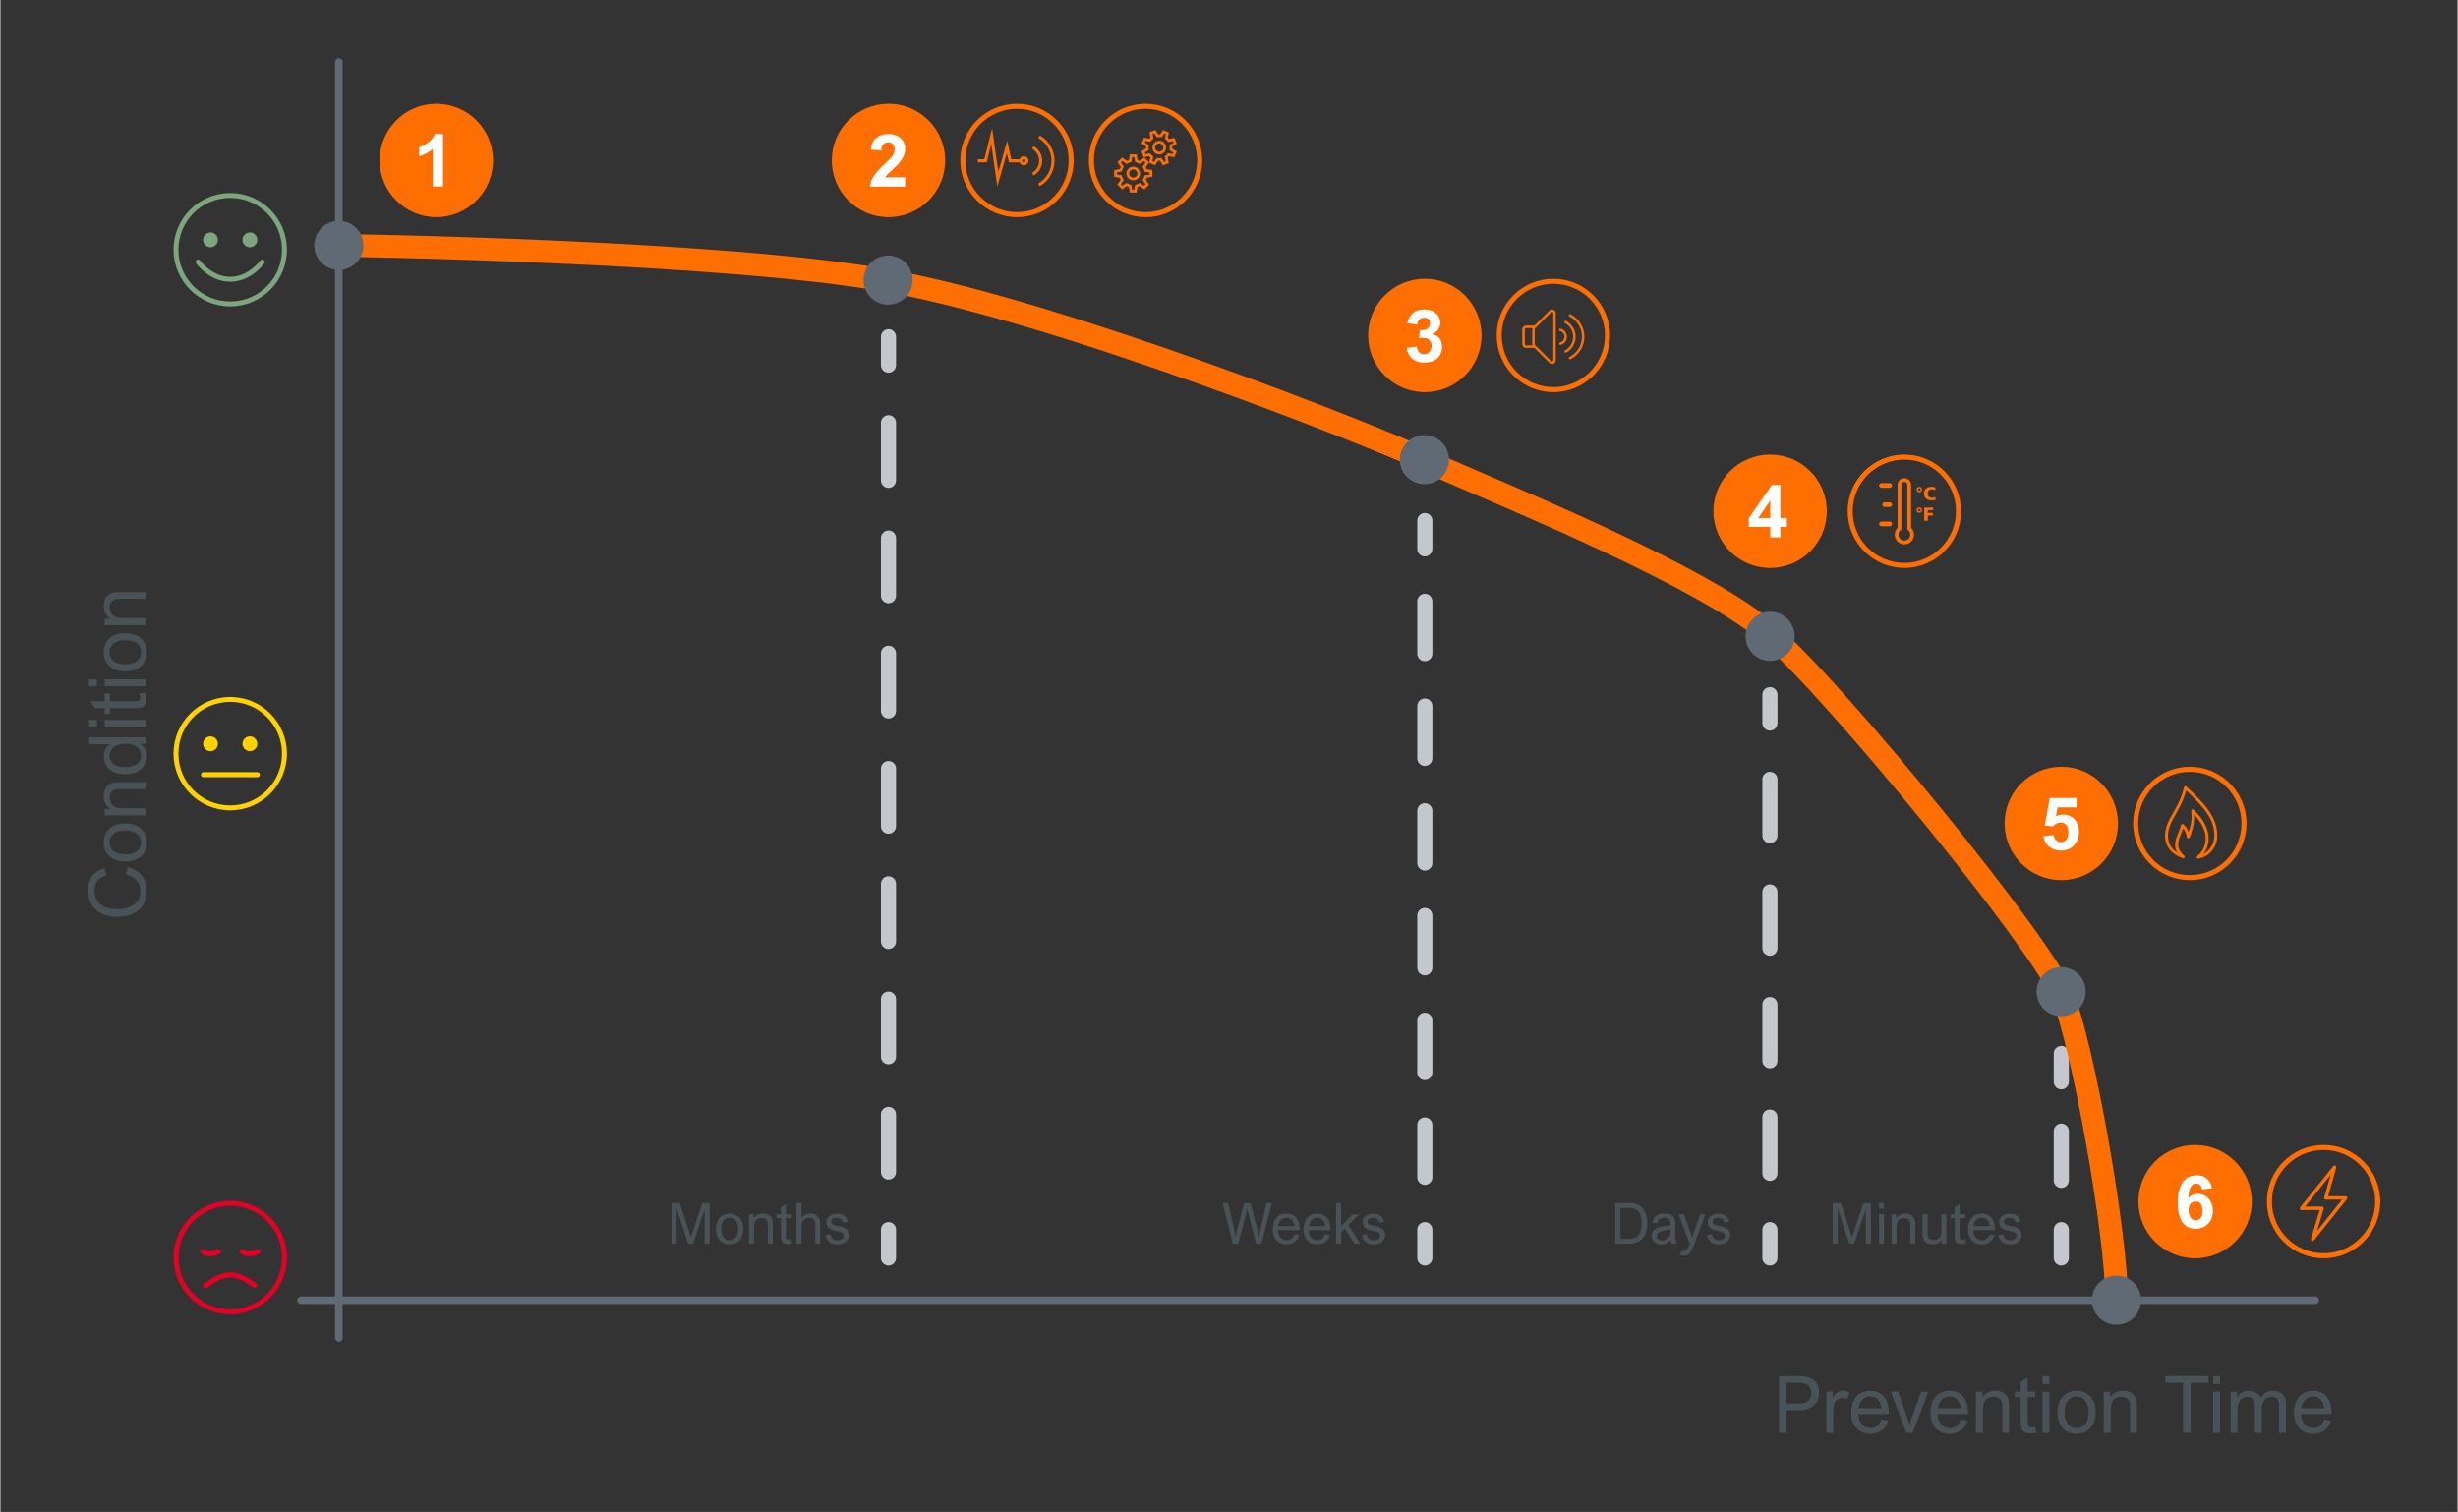<?xml version="1.0" encoding="UTF-8" standalone="no"?>
<svg xmlns="http://www.w3.org/2000/svg" data-name="Ebene 1" height="1378" id="a" viewBox="0 0 650 400" width="2240">
      
  
  <rect x="0" y="0" width="650" height="400" fill="#333333" stroke="none"/>
      
  
  <g>
            
    
    <path d="M612.37,344.98H79.52c-.55,0-1-.45-1-1s.45-1,1-1h532.85c.55,0,1,.45,1,1s-.45,1-1,1Z" style="fill: #606a74; stroke-width: 0px;"/>
            
    
    <path d="M89.52,354.98c-.55,0-1-.45-1-1V16.41c0-.55.45-1,1-1s1,.45,1,1v337.58c0,.55-.45,1-1,1Z" style="fill: #606a74; stroke-width: 0px;"/>
          
  
  </g>
      
  
  <g>
            
    
    <path d="M182.03,325.43c.22.67.37,1.13.44,1.38.07.23.12.41.14.53h.03c.03-.09.11-.34.25-.76l.32-.97,2.48-7.32h1.93v10.74h-1.33v-8.99h-.03l-3.06,8.99h-1.26l-3.04-9.13h-.04v9.13h-1.33v-10.74h2.15l2.36,7.14Z" style="fill: #495357; stroke-width: 0px;"/>
            
    
    <path d="M189.3,325.14c0-.84.15-1.57.45-2.18s.72-1.08,1.26-1.4c.54-.32,1.17-.48,1.89-.48s1.35.16,1.89.47c.54.31.96.77,1.26,1.38.3.61.45,1.34.45,2.2s-.15,1.59-.46,2.2c-.3.61-.73,1.08-1.27,1.4-.54.32-1.17.48-1.88.48s-1.33-.16-1.87-.47c-.54-.31-.96-.77-1.27-1.38s-.46-1.35-.46-2.22ZM192.89,322.16c-.43,0-.82.11-1.16.34-.34.23-.61.56-.8,1.01-.2.45-.29.99-.29,1.63s.1,1.18.29,1.63c.19.45.46.78.8,1.01.34.23.73.34,1.18.34s.86-.12,1.2-.35.61-.58.79-1.03c.19-.45.28-.99.28-1.62s-.1-1.17-.29-1.62c-.19-.44-.46-.78-.8-1.01-.34-.23-.74-.34-1.19-.34Z" style="fill: #495357; stroke-width: 0px;"/>
            
    
    <path d="M203,329.03v-5.08c0-.57-.14-1-.42-1.29s-.68-.44-1.19-.44c-.65,0-1.15.2-1.51.59-.36.4-.54,1.03-.54,1.89v4.33h-1.3v-7.77h1.22v1.08c.26-.39.59-.7,1-.92s.86-.34,1.36-.34c.89,0,1.56.23,2.01.7s.68,1.13.68,1.99v5.26h-1.3Z" style="fill: #495357; stroke-width: 0px;"/>
            
    
    <path d="M207.79,321.25h1.46v1.02h-1.46v4.71c0,.29.03.5.08.64s.13.24.23.28c.1.05.24.07.42.07s.42-.03.73-.1l.17,1.1c-.37.09-.75.13-1.12.13-.47,0-.83-.07-1.08-.21-.25-.14-.44-.34-.56-.62-.11-.26-.17-.74-.17-1.43v-4.58h-1.1v-1.02h1.1v-1.79l1.3-.94v2.73Z" style="fill: #495357; stroke-width: 0px;"/>
            
    
    <path d="M211.91,322.21c.24-.35.56-.62.97-.83.41-.21.84-.31,1.29-.31.89,0,1.56.23,2.01.7s.68,1.13.68,1.99v5.26h-1.3v-5.08c0-.57-.14-1-.42-1.29s-.68-.44-1.19-.44c-.61,0-1.11.19-1.49.57-.38.38-.56,1.02-.56,1.91v4.33h-1.3v-10.74h1.3v3.93Z" style="fill: #495357; stroke-width: 0px;"/>
            
    
    <path d="M221.21,322.16c-.45,0-.8.09-1.07.27-.26.18-.39.43-.39.73,0,.23.06.42.17.56.11.15.29.27.54.36.25.1.59.18,1.03.25.67.11,1.21.26,1.63.45s.74.44.96.75c.22.32.33.72.33,1.21s-.12.89-.37,1.27c-.24.38-.59.68-1.04.89-.45.21-.96.32-1.55.32-1.83,0-2.89-.83-3.17-2.49l1.3-.21c.09.55.28.95.58,1.22.3.27.73.4,1.27.4s.92-.11,1.21-.34c.28-.22.42-.52.42-.89s-.16-.63-.48-.83-.77-.34-1.34-.42c-.91-.14-1.6-.39-2.06-.75-.47-.36-.7-.88-.7-1.57,0-.43.11-.81.34-1.15.22-.34.54-.61.95-.8.41-.19.89-.29,1.43-.29.84,0,1.51.18,2,.54s.8.9.92,1.61l-1.28.2c-.06-.4-.24-.71-.53-.93-.29-.23-.66-.34-1.13-.34Z" style="fill: #495357; stroke-width: 0px;"/>
          
  
  </g>
      
  
  <g>
            
    
    <path d="M481.09,368.46c0,1-.22,1.85-.65,2.54s-1.06,1.22-1.88,1.58-1.79.53-2.93.53h-3.13v5.97h-1.97v-15.03h5.15c1.75,0,3.08.37,4.02,1.12.93.75,1.4,1.84,1.4,3.29ZM479.05,368.52c0-.92-.28-1.6-.84-2.04-.56-.43-1.43-.65-2.61-.65h-3.11v5.5h3.14c1.15,0,2.01-.23,2.57-.7s.85-1.17.85-2.11Z" style="fill: #495357; stroke-width: 0px;"/>
            
    
    <path d="M487.23,369.84c-.78,0-1.37.3-1.78.91-.41.6-.61,1.45-.61,2.53v5.8h-1.83v-10.88h1.7v1.64c.4-.68.8-1.17,1.22-1.46s.91-.43,1.49-.43c.32,0,.63.04.91.12.28.08.57.21.86.38l-.63,1.7c-.39-.21-.83-.32-1.33-.32Z" style="fill: #495357; stroke-width: 0px;"/>
            
    
    <path d="M494.73,377.82c.69,0,1.29-.21,1.79-.62.5-.41.85-.95,1.05-1.63l1.79.28c-.3,1.1-.87,1.96-1.71,2.57-.84.61-1.84.92-3.01.92-1.03,0-1.92-.23-2.68-.69s-1.35-1.11-1.76-1.95c-.41-.84-.62-1.83-.62-2.97s.2-2.19.61-3.06c.41-.87.99-1.54,1.75-2.01s1.65-.71,2.68-.71,1.86.22,2.6.67c.74.45,1.3,1.11,1.7,1.97.4.87.6,1.91.6,3.13v.38h-8.05c.04.78.2,1.45.48,2,.28.56.65.98,1.13,1.27.48.29,1.03.44,1.66.44ZM494.59,369.46c-.54,0-1.03.13-1.46.39-.43.26-.79.62-1.07,1.1-.28.47-.46,1.02-.54,1.64h6.07c-.11-1.01-.42-1.78-.94-2.32-.52-.54-1.2-.81-2.05-.81Z" style="fill: #495357; stroke-width: 0px;"/>
            
    
    <path d="M504.23,374.46c.28.78.53,1.6.76,2.46h.04c.13-.53.35-1.23.66-2.08l2.39-6.63h1.87l-4.07,10.88h-1.7l-4.1-10.88h1.94l2.21,6.25Z" style="fill: #495357; stroke-width: 0px;"/>
            
    
    <path d="M515.7,377.82c.69,0,1.29-.21,1.79-.62.5-.41.85-.95,1.05-1.63l1.79.28c-.3,1.1-.87,1.96-1.71,2.57-.84.61-1.84.92-3.01.92-1.03,0-1.92-.23-2.68-.69s-1.35-1.11-1.76-1.95c-.41-.84-.62-1.83-.62-2.97s.2-2.19.61-3.06c.41-.87.99-1.54,1.75-2.01s1.65-.71,2.68-.71,1.86.22,2.6.67c.74.45,1.3,1.11,1.7,1.97.4.87.6,1.91.6,3.13v.38h-8.05c.04.78.2,1.45.48,2,.28.56.65.98,1.13,1.27.48.29,1.03.44,1.66.44ZM515.57,369.46c-.54,0-1.03.13-1.46.39-.43.26-.79.62-1.07,1.1-.28.47-.46,1.02-.54,1.64h6.07c-.11-1.01-.42-1.78-.94-2.32-.52-.54-1.2-.81-2.05-.81Z" style="fill: #495357; stroke-width: 0px;"/>
            
    
    <path d="M529.56,379.08v-7.12c0-.79-.2-1.39-.59-1.8-.39-.41-.95-.62-1.66-.62-.91,0-1.61.28-2.12.83-.5.55-.76,1.44-.76,2.64v6.06h-1.83v-10.88h1.7v1.52c.36-.55.82-.98,1.39-1.29.57-.31,1.21-.47,1.9-.47,1.24,0,2.18.32,2.82.97s.95,1.58.95,2.79v7.36h-1.83Z" style="fill: #495357; stroke-width: 0px;"/>
            
    
    <path d="M536.26,368.2h2.04v1.42h-2.04v6.59c0,.4.04.71.11.9.07.2.18.33.32.4.14.06.34.1.59.1s.58-.04,1.02-.13l.24,1.54c-.52.12-1.04.18-1.57.18-.66,0-1.16-.1-1.52-.29-.35-.2-.62-.48-.79-.87-.16-.37-.23-1.04-.23-2v-6.42h-1.54v-1.42h1.54v-2.5l1.83-1.32v3.83Z" style="fill: #495357; stroke-width: 0px;"/>
            
    
    <path d="M542.03,366.14h-1.83v-2.09h1.83v2.09ZM542.03,379.08h-1.83v-10.88h1.83v10.88Z" style="fill: #495357; stroke-width: 0px;"/>
            
    
    <path d="M544.17,373.65c0-1.18.21-2.2.63-3.06.42-.85,1.01-1.51,1.77-1.96s1.64-.68,2.64-.68,1.89.22,2.65.66c.76.44,1.35,1.08,1.77,1.93.42.85.63,1.88.63,3.08s-.21,2.22-.64,3.08c-.43.86-1.02,1.51-1.78,1.96-.76.45-1.64.67-2.63.67s-1.86-.22-2.62-.65c-.76-.43-1.35-1.08-1.78-1.93-.43-.85-.64-1.89-.64-3.11ZM549.21,369.47c-.61,0-1.15.16-1.63.48-.48.32-.85.79-1.13,1.42-.27.62-.41,1.39-.41,2.28s.13,1.66.41,2.28c.27.63.64,1.1,1.12,1.42.48.32,1.03.48,1.65.48s1.2-.16,1.68-.49c.48-.33.85-.81,1.11-1.44.26-.63.39-1.38.39-2.27s-.14-1.64-.41-2.27-.65-1.09-1.13-1.41c-.48-.32-1.03-.48-1.66-.48Z" style="fill: #495357; stroke-width: 0px;"/>
            
    
    <path d="M563.36,379.08v-7.12c0-.79-.2-1.39-.59-1.8-.39-.41-.95-.62-1.66-.62-.91,0-1.61.28-2.12.83-.5.55-.76,1.44-.76,2.64v6.06h-1.83v-10.88h1.7v1.52c.36-.55.82-.98,1.39-1.29.57-.31,1.21-.47,1.9-.47,1.24,0,2.18.32,2.82.97s.95,1.58.95,2.79v7.36h-1.83Z" style="fill: #495357; stroke-width: 0px;"/>
            
    
    <path d="M584.12,365.83h-4.74v13.25h-1.97v-13.25h-4.74v-1.78h11.44v1.78Z" style="fill: #495357; stroke-width: 0px;"/>
            
    
    <path d="M587.16,366.14h-1.83v-2.09h1.83v2.09ZM587.16,379.08h-1.83v-10.88h1.83v10.88Z" style="fill: #495357; stroke-width: 0px;"/>
            
    
    <path d="M601.1,367.96c1.15,0,2.02.3,2.62.91.59.61.89,1.5.89,2.67v7.55h-1.83v-6.98c0-.92-.16-1.58-.49-1.97-.32-.39-.82-.58-1.49-.58-.49,0-.93.12-1.32.37-.39.25-.7.63-.93,1.15-.23.52-.35,1.17-.35,1.95v6.07h-1.83v-7.15c0-.81-.17-1.42-.5-1.8-.33-.39-.83-.58-1.48-.58-.47,0-.91.12-1.3.35-.39.23-.71.61-.94,1.12-.24.52-.36,1.18-.36,1.99v6.07h-1.83v-10.88h1.7v1.52c.76-1.18,1.76-1.76,3.02-1.76.86,0,1.55.16,2.08.48.53.32.91.79,1.16,1.43.45-.71.92-1.21,1.41-1.49.49-.28,1.08-.42,1.75-.42Z" style="fill: #495357; stroke-width: 0px;"/>
            
    
    <path d="M611.86,377.82c.69,0,1.29-.21,1.79-.62.5-.41.85-.95,1.05-1.63l1.79.28c-.3,1.1-.87,1.96-1.71,2.57-.84.61-1.84.92-3.01.92-1.03,0-1.92-.23-2.68-.69s-1.35-1.11-1.76-1.95c-.41-.84-.62-1.83-.62-2.97s.2-2.19.61-3.06c.41-.87.99-1.54,1.75-2.01s1.65-.71,2.68-.71,1.86.22,2.6.67c.74.45,1.3,1.11,1.7,1.97.4.87.6,1.91.6,3.13v.38h-8.05c.04.78.2,1.45.48,2,.28.56.65.98,1.13,1.27.48.29,1.03.44,1.66.44ZM611.73,369.46c-.54,0-1.03.13-1.46.39-.43.26-.79.62-1.07,1.1-.28.47-.46,1.02-.54,1.64h6.07c-.11-1.01-.42-1.78-.94-2.32-.52-.54-1.2-.81-2.05-.81Z" style="fill: #495357; stroke-width: 0px;"/>
          
  
  </g>
      
  
  <g>
            
    
    <path d="M326.37,325.29c.17.73.29,1.41.38,2.05.03-.23.09-.53.16-.89.08-.36.15-.69.24-1.01l1.87-7.16h1.68l1.72,6.73c.2.76.35,1.54.46,2.32.05-.35.21-1.11.48-2.26l1.56-6.79h1.41l-2.75,10.74h-1.41l-2.15-8.43c-.09-.36-.16-.65-.2-.87-.06.36-.14.73-.25,1.12l-2.14,8.17h-1.41l-2.7-10.74h1.43l1.62,7Z" style="fill: #495357; stroke-width: 0px;"/>
            
    
    <path d="M340.26,328.13c.49,0,.92-.15,1.28-.44.36-.29.61-.68.75-1.17l1.28.2c-.22.79-.62,1.4-1.22,1.83-.6.44-1.31.66-2.15.66-.73,0-1.37-.16-1.92-.49s-.96-.79-1.26-1.4c-.29-.6-.44-1.31-.44-2.12s.15-1.56.43-2.18c.29-.62.71-1.1,1.25-1.44.54-.34,1.18-.51,1.92-.51s1.33.16,1.86.48c.53.32.93.79,1.22,1.41s.43,1.36.43,2.23v.27h-5.75c.03.56.14,1.03.34,1.43.2.4.47.7.81.91.34.21.74.31,1.18.31ZM340.17,322.16c-.39,0-.73.09-1.04.28-.31.19-.56.45-.76.78-.2.34-.33.73-.39,1.17h4.33c-.08-.72-.3-1.27-.67-1.65s-.86-.58-1.47-.58Z" style="fill: #495357; stroke-width: 0px;"/>
            
    
    <path d="M348.39,328.13c.49,0,.92-.15,1.28-.44.36-.29.61-.68.75-1.17l1.28.2c-.22.79-.62,1.4-1.22,1.83-.6.44-1.31.66-2.15.66-.73,0-1.37-.16-1.92-.49s-.96-.79-1.26-1.4c-.29-.6-.44-1.31-.44-2.12s.15-1.56.43-2.18c.29-.62.71-1.1,1.25-1.44.54-.34,1.18-.51,1.92-.51s1.33.16,1.86.48c.53.32.93.79,1.22,1.41s.43,1.36.43,2.23v.27h-5.75c.03.56.14,1.03.34,1.43.2.4.47.7.81.91.34.21.74.31,1.18.31ZM348.3,322.16c-.39,0-.73.09-1.04.28-.31.19-.56.45-.76.78-.2.34-.33.73-.39,1.17h4.33c-.08-.72-.3-1.27-.67-1.65s-.86-.58-1.47-.58Z" style="fill: #495357; stroke-width: 0px;"/>
            
    
    <path d="M354.63,324.41l3.09-3.15h1.7l-2.86,2.81,3.16,4.97h-1.57l-2.51-4.05-1,.96v3.09h-1.3v-10.74h1.3v6.12Z" style="fill: #495357; stroke-width: 0px;"/>
            
    
    <path d="M363.1,322.16c-.45,0-.8.09-1.07.27-.26.18-.39.43-.39.73,0,.23.06.42.17.56.11.15.29.27.54.36.25.1.59.18,1.03.25.67.11,1.21.26,1.63.45s.74.44.96.75c.22.32.33.72.33,1.21s-.12.89-.37,1.27c-.24.38-.59.68-1.04.89-.45.21-.96.32-1.55.32-1.83,0-2.89-.83-3.17-2.49l1.3-.21c.09.55.28.95.58,1.22.3.27.73.4,1.27.4s.92-.11,1.21-.34c.28-.22.42-.52.42-.89s-.16-.63-.48-.83-.77-.34-1.34-.42c-.91-.14-1.6-.39-2.06-.75-.47-.36-.7-.88-.7-1.57,0-.43.11-.81.34-1.15.22-.34.54-.61.95-.8.41-.19.89-.29,1.43-.29.84,0,1.51.18,2,.54s.8.9.92,1.61l-1.28.2c-.06-.4-.24-.71-.53-.93-.29-.23-.66-.34-1.13-.34Z" style="fill: #495357; stroke-width: 0px;"/>
          
  
  </g>
      
  
  <g>
            
    
    <path d="M435.64,323.6c0,1.16-.19,2.15-.56,2.96-.37.81-.91,1.42-1.62,1.84-.71.42-1.55.63-2.54.63h-3.76v-10.74h3.88c.96,0,1.78.2,2.47.61.69.41,1.21,1,1.58,1.8.37.79.55,1.76.55,2.9ZM434.18,323.57c0-1.39-.28-2.4-.84-3.04-.56-.64-1.39-.96-2.48-.96h-2.3v8.19h2.25c1.14,0,1.99-.34,2.54-1.01.56-.68.83-1.73.83-3.17Z" style="fill: #495357; stroke-width: 0px;"/>
            
    
    <path d="M443.51,329.03h-1.36c-.08-.17-.13-.3-.16-.4-.03-.1-.07-.29-.11-.56-.37.4-.77.69-1.18.87-.42.18-.89.27-1.43.27-.48,0-.91-.09-1.28-.28-.37-.19-.66-.45-.86-.79-.2-.34-.3-.73-.3-1.17,0-.67.21-1.2.64-1.6.43-.4,1.14-.67,2.12-.82,1.02-.16,1.75-.31,2.19-.45v-.21c0-.43-.06-.78-.17-1.03-.11-.25-.29-.43-.53-.54s-.57-.17-.99-.17c-.52,0-.93.12-1.24.36-.3.24-.5.62-.6,1.13l-1.28-.2c.16-.79.5-1.38,1.04-1.77.54-.4,1.25-.59,2.14-.59.68,0,1.23.09,1.66.26.43.17.74.46.95.85.21.39.31.92.31,1.58v2.79c0,.48.01.86.03,1.12.02.26.06.49.12.68s.14.41.26.66ZM439.67,325.66c-.52.09-.9.25-1.13.46-.24.22-.36.5-.36.85,0,.38.12.67.36.88.24.21.58.32,1.03.32.38,0,.77-.12,1.18-.37.29-.17.5-.36.65-.55.15-.2.25-.44.31-.72.06-.28.09-.65.09-1.11v-.28c-.12.05-.38.13-.79.23s-.86.19-1.34.29Z" style="fill: #495357; stroke-width: 0px;"/>
            
    
    <path d="M446.96,325.74c.15.42.26.74.32.96s.14.5.23.86h.03c.1-.43.17-.74.23-.93.06-.18.19-.56.39-1.14l1.53-4.23h1.33l-3.12,8.35c-.25.67-.49,1.2-.72,1.56-.23.37-.48.63-.75.78s-.58.23-.95.23c-.13,0-.31-.02-.53-.05-.22-.03-.4-.06-.56-.1l.27-1.11c.2.08.4.12.59.12.28,0,.51-.07.69-.21.18-.14.33-.33.44-.57.11-.24.22-.48.32-.74s.15-.42.17-.47l-2.92-7.79h1.41l1.6,4.48Z" style="fill: #495357; stroke-width: 0px;"/>
            
    
    <path d="M454.39,322.16c-.45,0-.8.09-1.07.27-.26.18-.39.43-.39.73,0,.23.06.42.17.56.11.15.29.27.54.36.25.1.59.18,1.03.25.67.11,1.21.26,1.63.45s.74.44.96.75c.22.32.33.72.33,1.21s-.12.89-.37,1.27c-.24.38-.59.68-1.04.89-.45.21-.96.32-1.55.32-1.83,0-2.89-.83-3.17-2.49l1.3-.21c.09.55.28.95.58,1.22.3.27.73.4,1.27.4s.92-.11,1.21-.34c.28-.22.42-.52.42-.89s-.16-.63-.48-.83-.77-.34-1.34-.42c-.91-.14-1.6-.39-2.06-.75-.47-.36-.7-.88-.7-1.57,0-.43.11-.81.34-1.15.22-.34.54-.61.95-.8.41-.19.89-.29,1.43-.29.84,0,1.51.18,2,.54s.8.9.92,1.61l-1.28.2c-.06-.4-.24-.71-.53-.93-.29-.23-.66-.34-1.13-.34Z" style="fill: #495357; stroke-width: 0px;"/>
          
  
  </g>
      
  
  <g>
            
    
    <path d="M489.2,325.43c.22.67.37,1.13.44,1.38.07.23.12.41.14.53h.03c.03-.09.11-.34.25-.76l.32-.97,2.48-7.32h1.93v10.74h-1.33v-8.99h-.03l-3.06,8.99h-1.26l-3.04-9.13h-.04v9.13h-1.33v-10.74h2.15l2.36,7.14Z" style="fill: #495357; stroke-width: 0px;"/>
            
    
    <path d="M498.26,319.78h-1.3v-1.49h1.3v1.49ZM498.26,329.03h-1.3v-7.77h1.3v7.77Z" style="fill: #495357; stroke-width: 0px;"/>
            
    
    <path d="M505.23,329.03v-5.08c0-.57-.14-1-.42-1.29s-.68-.44-1.19-.44c-.65,0-1.15.2-1.51.59-.36.4-.54,1.03-.54,1.89v4.33h-1.3v-7.77h1.22v1.08c.26-.39.59-.7,1-.92s.86-.34,1.36-.34c.89,0,1.56.23,2.01.7s.68,1.13.68,1.99v5.26h-1.3Z" style="fill: #495357; stroke-width: 0px;"/>
            
    
    <path d="M509.8,326.34c0,.57.14,1,.42,1.29.28.29.67.44,1.19.44.43,0,.81-.1,1.13-.29s.55-.46.7-.79c.14-.33.22-.8.22-1.39v-4.34h1.3v7.77h-1.22v-1.08c-.28.41-.61.72-1.01.94-.4.21-.84.32-1.34.32-.89,0-1.57-.23-2.02-.7-.45-.47-.68-1.13-.68-2v-5.26h1.3v5.08Z" style="fill: #495357; stroke-width: 0px;"/>
            
    
    <path d="M518.27,321.25h1.46v1.02h-1.46v4.71c0,.29.03.5.08.64s.13.24.23.28c.1.05.24.07.42.07s.42-.03.73-.1l.17,1.1c-.37.09-.75.13-1.12.13-.47,0-.83-.07-1.08-.21-.25-.14-.44-.34-.56-.62-.11-.26-.17-.74-.17-1.43v-4.58h-1.1v-1.02h1.1v-1.79l1.3-.94v2.73Z" style="fill: #495357; stroke-width: 0px;"/>
            
    
    <path d="M524.18,328.13c.49,0,.92-.15,1.28-.44.36-.29.61-.68.75-1.17l1.28.2c-.22.79-.62,1.4-1.22,1.83-.6.44-1.31.66-2.15.66-.73,0-1.37-.16-1.92-.49s-.96-.79-1.26-1.4c-.29-.6-.44-1.31-.44-2.12s.15-1.56.43-2.18c.29-.62.71-1.1,1.25-1.44.54-.34,1.18-.51,1.92-.51s1.33.16,1.86.48c.53.32.93.79,1.22,1.41s.43,1.36.43,2.23v.27h-5.75c.03.56.14,1.03.34,1.43.2.4.47.7.81.91.34.21.74.31,1.18.31ZM524.09,322.16c-.39,0-.73.09-1.04.28-.31.19-.56.45-.76.78-.2.34-.33.73-.39,1.17h4.33c-.08-.72-.3-1.27-.67-1.65s-.86-.58-1.47-.58Z" style="fill: #495357; stroke-width: 0px;"/>
            
    
    <path d="M531.47,322.16c-.45,0-.8.09-1.07.27-.26.18-.39.43-.39.73,0,.23.06.42.17.56.11.15.29.27.54.36.25.1.59.18,1.03.25.67.11,1.21.26,1.63.45s.74.44.96.75c.22.32.33.72.33,1.21s-.12.89-.37,1.27c-.24.38-.59.68-1.04.89-.45.21-.96.32-1.55.32-1.83,0-2.89-.83-3.17-2.49l1.3-.21c.09.55.28.95.58,1.22.3.27.73.4,1.27.4s.92-.11,1.21-.34c.28-.22.42-.52.42-.89s-.16-.63-.48-.83-.77-.34-1.34-.42c-.91-.14-1.6-.39-2.06-.75-.47-.36-.7-.88-.7-1.57,0-.43.11-.81.34-1.15.22-.34.54-.61.95-.8.41-.19.89-.29,1.43-.29.84,0,1.51.18,2,.54s.8.9.92,1.61l-1.28.2c-.06-.4-.24-.71-.53-.93-.29-.23-.66-.34-1.13-.34Z" style="fill: #495357; stroke-width: 0px;"/>
          
  
  </g>
      
  
  <g>
            
    
    <path d="M234.92,98.6c-1.1,0-2-.9-2-2v-7.5c0-1.1.9-2,2-2s2,.9,2,2v7.5c0,1.1-.9,2-2,2Z" style="fill: #c4c8cd; stroke-width: 0px;"/>
            
    
    <path d="M234.92,312.07c-1.1,0-2-.9-2-2v-15.25c0-1.1.9-2,2-2s2,.9,2,2v15.25c0,1.1-.9,2-2,2ZM234.92,281.57c-1.1,0-2-.9-2-2v-15.25c0-1.1.9-2,2-2s2,.9,2,2v15.25c0,1.1-.9,2-2,2ZM234.92,251.08c-1.1,0-2-.9-2-2v-15.25c0-1.1.9-2,2-2s2,.9,2,2v15.25c0,1.1-.9,2-2,2ZM234.92,220.58c-1.1,0-2-.9-2-2v-15.25c0-1.1.9-2,2-2s2,.9,2,2v15.25c0,1.1-.9,2-2,2ZM234.92,190.08c-1.1,0-2-.9-2-2v-15.25c0-1.1.9-2,2-2s2,.9,2,2v15.25c0,1.1-.9,2-2,2ZM234.92,159.59c-1.1,0-2-.9-2-2v-15.25c0-1.1.9-2,2-2s2,.9,2,2v15.25c0,1.1-.9,2-2,2ZM234.92,129.09c-1.1,0-2-.9-2-2v-15.25c0-1.1.9-2,2-2s2,.9,2,2v15.25c0,1.1-.9,2-2,2Z" style="fill: #c4c8cd; stroke-width: 0px;"/>
            
    
    <path d="M234.92,334.82c-1.1,0-2-.9-2-2v-7.5c0-1.1.9-2,2-2s2,.9,2,2v7.5c0,1.1-.9,2-2,2Z" style="fill: #c4c8cd; stroke-width: 0px;"/>
          
  
  </g>
      
  
  <g>
            
    
    <path d="M376.8,147.22c-1.1,0-2-.9-2-2v-7.5c0-1.1.9-2,2-2s2,.9,2,2v7.5c0,1.1-.9,2-2,2Z" style="fill: #c4c8cd; stroke-width: 0px;"/>
            
    
    <path d="M376.8,313.46c-1.1,0-2-.9-2-2v-13.85c0-1.1.9-2,2-2s2,.9,2,2v13.85c0,1.1-.9,2-2,2ZM376.8,285.76c-1.1,0-2-.9-2-2v-13.85c0-1.1.9-2,2-2s2,.9,2,2v13.85c0,1.1-.9,2-2,2ZM376.8,258.05c-1.1,0-2-.9-2-2v-13.85c0-1.1.9-2,2-2s2,.9,2,2v13.85c0,1.1-.9,2-2,2ZM376.8,230.34c-1.1,0-2-.9-2-2v-13.85c0-1.1.9-2,2-2s2,.9,2,2v13.85c0,1.1-.9,2-2,2ZM376.8,202.64c-1.1,0-2-.9-2-2v-13.85c0-1.1.9-2,2-2s2,.9,2,2v13.85c0,1.1-.9,2-2,2ZM376.8,174.93c-1.1,0-2-.9-2-2v-13.85c0-1.1.9-2,2-2s2,.9,2,2v13.85c0,1.1-.9,2-2,2Z" style="fill: #c4c8cd; stroke-width: 0px;"/>
            
    
    <path d="M376.8,334.82c-1.1,0-2-.9-2-2v-7.5c0-1.1.9-2,2-2s2,.9,2,2v7.5c0,1.1-.9,2-2,2Z" style="fill: #c4c8cd; stroke-width: 0px;"/>
          
  
  </g>
      
  
  <g>
            
    
    <path d="M468.09,193.29c-1.1,0-2-.9-2-2v-7.5c0-1.1.9-2,2-2s2,.9,2,2v7.5c0,1.1-.9,2-2,2Z" style="fill: #c4c8cd; stroke-width: 0px;"/>
            
    
    <path d="M468.09,312.42c-1.1,0-2-.9-2-2v-14.89c0-1.1.9-2,2-2s2,.9,2,2v14.89c0,1.1-.9,2-2,2ZM468.09,282.64c-1.1,0-2-.9-2-2v-14.89c0-1.1.9-2,2-2s2,.9,2,2v14.89c0,1.1-.9,2-2,2ZM468.09,252.85c-1.1,0-2-.9-2-2v-14.89c0-1.1.9-2,2-2s2,.9,2,2v14.89c0,1.1-.9,2-2,2ZM468.09,223.07c-1.1,0-2-.9-2-2v-14.89c0-1.1.9-2,2-2s2,.9,2,2v14.89c0,1.1-.9,2-2,2Z" style="fill: #c4c8cd; stroke-width: 0px;"/>
            
    
    <path d="M468.09,334.82c-1.1,0-2-.9-2-2v-7.5c0-1.1.9-2,2-2s2,.9,2,2v7.5c0,1.1-.9,2-2,2Z" style="fill: #c4c8cd; stroke-width: 0px;"/>
          
  
  </g>
      
  
  <g>
            
    
    <path d="M545.17,288.2c-1.1,0-2-.9-2-2v-7.5c0-1.1.9-2,2-2s2,.9,2,2v7.5c0,1.1-.9,2-2,2Z" style="fill: #c4c8cd; stroke-width: 0px;"/>
            
    
    <path d="M545.17,314.28c-1.1,0-2-.9-2-2v-13.04c0-1.1.9-2,2-2s2,.9,2,2v13.04c0,1.1-.9,2-2,2Z" style="fill: #c4c8cd; stroke-width: 0px;"/>
            
    
    <path d="M545.17,334.82c-1.1,0-2-.9-2-2v-7.5c0-1.1.9-2,2-2s2,.9,2,2v7.5c0,1.1-.9,2-2,2Z" style="fill: #c4c8cd; stroke-width: 0px;"/>
          
  
  </g>
      
  
  <path d="M60.79,51.06s-.07,0-.1.01c-8.23.06-14.9,6.75-14.9,14.99s6.72,15,15,15,15-6.72,15-15-6.67-14.93-14.9-14.99c-.03,0-.07,0-.1-.01ZM60.79,52.36c7.57,0,13.7,6.12,13.7,13.7s-6.12,13.7-13.7,13.7-13.7-6.12-13.7-13.7,6.12-13.7,13.7-13.7ZM55.57,61.49c-1.08,0-1.96.88-1.96,1.96s.88,1.96,1.96,1.96,1.96-.88,1.96-1.96-.88-1.96-1.96-1.96ZM66,61.49c-1.08,0-1.96.88-1.96,1.96s.88,1.96,1.96,1.96,1.96-.88,1.96-1.96-.88-1.96-1.96-1.96ZM52.28,68.66c-.36.01-.64.31-.63.67,0,.13.05.26.13.37,0,0,3.41,4.84,9.01,4.84s9.01-4.84,9.01-4.84c.21-.29.14-.7-.15-.91-.29-.21-.7-.14-.91.15,0,0-3.11,4.29-7.95,4.29s-7.95-4.29-7.95-4.29c-.13-.18-.34-.29-.56-.28Z" style="fill: #7da57e; stroke-width: 0px;"/>
      
  
  <g>
            
    
    <path d="M60.79,184.38s-.07,0-.1.01c-8.23.06-14.9,6.75-14.9,14.99s6.72,15,15,15,15-6.72,15-15-6.67-14.93-14.9-14.99c-.03,0-.07,0-.1-.01ZM60.79,185.68c7.57,0,13.7,6.12,13.7,13.7s-6.12,13.7-13.7,13.7-13.7-6.12-13.7-13.7,6.12-13.7,13.7-13.7ZM55.57,194.81c-1.08,0-1.96.88-1.96,1.96s.88,1.96,1.96,1.96,1.96-.88,1.96-1.96-.88-1.96-1.96-1.96ZM66,194.81c-1.08,0-1.96.88-1.96,1.96s.88,1.96,1.96,1.96,1.96-.88,1.96-1.96-.88-1.96-1.96-1.96Z" style="fill: #ffd200; stroke-width: 0px;"/>
            
    
    <path d="M67.97,205.61h-14.26c-.37,0-.67-.3-.67-.67s.3-.67.67-.67h14.26c.37,0,.67.3.67.67s-.3.67-.67.67Z" style="fill: #ffd200; stroke-width: 0px;"/>
          
  
  </g>
      
  
  <g>
            
    
    <path d="M60.79,317.7s-.07,0-.1.01c-8.23.06-14.9,6.75-14.9,14.99s6.72,15,15,15,15-6.72,15-15-6.67-14.93-14.9-14.99c-.03,0-.07,0-.1-.01ZM60.79,319c7.57,0,13.7,6.12,13.7,13.7s-6.12,13.7-13.7,13.7-13.7-6.12-13.7-13.7,6.12-13.7,13.7-13.7Z" style="fill: #e50026; stroke-width: 0px;"/>
            
    
    <path d="M65.96,332.38c-.82,0-1.64-.22-2.35-.67-.31-.2-.41-.61-.21-.92.2-.31.61-.41.92-.21,1.02.64,2.34.62,3.35-.04.31-.2.73-.12.93.19.2.31.12.73-.19.93-.74.48-1.59.73-2.44.73Z" style="fill: #e50026; stroke-width: 0px;"/>
            
    
    <path d="M55.53,332.38c-.82,0-1.64-.22-2.35-.67-.31-.2-.41-.61-.21-.92.2-.31.61-.41.92-.21,1.02.64,2.34.62,3.35-.04.31-.2.73-.12.93.19.2.31.12.73-.19.93-.74.48-1.59.73-2.44.73Z" style="fill: #e50026; stroke-width: 0px;"/>
            
    
    <path d="M54.26,340.79c-.21,0-.42-.1-.55-.28-.21-.3-.14-.72.16-.93,1.88-1.33,4.21-2.98,6.9-2.98s5.17,1.7,6.84,2.83c.31.21.39.62.18.93s-.62.39-.93.18c-1.63-1.1-3.85-2.6-6.09-2.6s-4.4,1.51-6.12,2.73c-.12.08-.25.12-.39.12Z" style="fill: #e50026; stroke-width: 0px;"/>
          
  
  </g>
      
  
  <path d="M559.82,346.98c-1.66,0-3-1.34-3-3,0-17.33-9.02-67.55-14.41-80.22-5.6-13.15-58.36-77.97-76.3-93.73-14.44-12.69-54.85-30.08-76.56-39.43-6.25-2.69-11.18-4.82-14.04-6.18-12.35-5.91-95.94-39.07-141.12-47.16-44.2-7.91-143.9-9.34-144.91-9.36-1.66-.02-2.98-1.38-2.96-3.04.02-1.64,1.36-2.96,3-2.96h.04c1.01.01,101.2,1.45,145.88,9.45,45.7,8.18,130.18,41.68,142.65,47.65,2.75,1.32,7.64,3.42,13.83,6.08,23.56,10.14,62.99,27.12,78.15,40.43,18.81,16.52,71.92,81.94,77.86,95.89,6.14,14.42,14.89,65.76,14.89,82.57,0,1.66-1.34,3-3,3Z" style="fill: #ff6e00; stroke-width: 0px;"/>
      
  
  <g>
            
    
    <circle cx="115.32" cy="42.45" r="15" style="fill: #ff6e00; stroke-width: 0px;"/>
            
    
    <rect height="29.83" style="fill: none; stroke-width: 0px;" width="28.77" x="100.94" y="27.53"/>
            
    
    <path d="M114.39,49.38v-10.02c-.47.45-1.03.86-1.67,1.21-.64.35-1.29.62-1.94.8v-2.4c1-.39,1.86-.85,2.58-1.41.72-.55,1.24-1.26,1.57-2.12h2.17v13.93h-2.71Z" style="fill: #fff; stroke-width: 0px;"/>
          
  
  </g>
      
  
  <g>
            
    
    <g>
                  
      
      <circle cx="234.92" cy="42.45" r="15" style="fill: #ff6e00; stroke-width: 0px;"/>
                  
      
      <rect height="29.83" style="fill: none; stroke-width: 0px;" width="28.77" x="220.53" y="27.53"/>
                  
      
      <path d="M230.01,49.38c.11-1.1.49-2.09,1.14-2.99.4-.56.86-1.1,1.36-1.63.5-.52,1.13-1.14,1.88-1.86.42-.41.83-.8,1.21-1.18.62-.63.94-1.37.94-2.21,0-.59-.15-1.04-.44-1.36-.29-.32-.71-.48-1.23-.48-.6,0-1.05.18-1.35.53-.3.36-.48.89-.53,1.61v.02l-2.74-.26c.12-1.39.6-2.43,1.43-3.1.83-.67,1.92-1.01,3.27-1.01.9,0,1.68.17,2.34.52.67.34,1.17.81,1.52,1.4.35.59.53,1.25.53,1.97,0,.6-.1,1.17-.31,1.72-.21.55-.54,1.11-1,1.7-.46.59-1.08,1.23-1.85,1.92-1.16,1.04-1.87,1.78-2.13,2.23h5.29v2.48h-9.32Z" style="fill: #fff; stroke-width: 0px;"/>
                
    
    </g>
            
    
    <g>
                  
      
      <g>
                        
        
        <path d="M302.92,28.79c1.84,0,3.63.36,5.32,1.07,1.63.69,3.09,1.67,4.34,2.93,1.25,1.25,2.24,2.72,2.93,4.34.71,1.68,1.07,3.47,1.07,5.32s-.36,3.63-1.07,5.32c-.69,1.63-1.67,3.09-2.93,4.34-1.25,1.25-2.72,2.24-4.34,2.93-1.68.71-3.47,1.07-5.32,1.07s-3.63-.36-5.32-1.07c-1.63-.69-3.09-1.67-4.34-2.93-1.25-1.25-2.24-2.72-2.93-4.34-.71-1.68-1.07-3.47-1.07-5.32s.36-3.63,1.07-5.32c.69-1.63,1.67-3.09,2.93-4.34,1.25-1.25,2.72-2.24,4.34-2.93,1.68-.71,3.47-1.07,5.32-1.07M302.92,27.45c-8.28,0-15,6.72-15,15s6.72,15,15,15,15-6.72,15-15-6.72-15-15-15h0Z" style="fill: #ff6e00; stroke-width: 0px;"/>
                        
        
        <path d="M305.53,34.37l-.28.11-1.02.4-.28.11.07.29.21,1.08c-.11.11-.22.23-.34.36l-1.07-.24-.29-.07-.11.27-.44,1.02-.11.27.25.17.93.62c-.01.18,0,.35,0,.53l-.95.59-.26.16.11.28.4,1.02.11.28.29-.07,1.08-.21c.11.13.23.25.36.36l-.25,1.08-.07.29.28.12,1.02.43.27.11.17-.25.62-.93c.18.01.35,0,.53,0l.59.96.16.25.28-.1,1.3-.52-.07-.29-.25-1.19c.14-.11.26-.24.37-.37l1.09.28.3.08.11-.28.44-1.02.12-.28-.27-.17-.95-.58c.01-.18,0-.35,0-.53l.95-.59.26-.16-.11-.28-.4-1.02-.11-.28-.3.07-1.11.25c-.11-.13-.23-.25-.36-.36l.24-1.08.07-.29-.27-.11-1.02-.44-.28-.11-.17.26-.58.91c-.17-.02-.35,0-.53.01l-.59-.96-.16-.26ZM305.23,35.26l.53.87.14.21.25-.06c.26-.06.5-.03.82.01l.23.02.12-.19.52-.82.45.19-.23.97-.06.24.2.14c.22.16.41.34.56.56l.14.2.24-.06.99-.23.18.45-.87.52-.19.12.02.23c.03.3.03.56,0,.86l-.02.23.19.12.86.53-.18.43-1-.25-.25-.06-.14.2c-.16.22-.34.41-.56.56l-.19.14.05.24.23,1.07-.45.17-.52-.86-.12-.19-.23.02c-.3.03-.56.03-.86,0l-.23-.02-.11.18-.55.84-.46-.2.21-.97.06-.23-.19-.15c-.22-.16-.41-.34-.56-.56l-.14-.19-.24.05-.97.2-.17-.45.86-.53.2-.12-.03-.23c-.03-.3-.03-.56,0-.86l.03-.21-.19-.12-.84-.55.19-.46.98.23.21.05.14-.17c.21-.24.42-.45.6-.63l.14-.14-.03-.18-.2-.97.45-.18ZM306.54,37.24c-.99,0-1.81.81-1.81,1.81s.81,1.81,1.81,1.81,1.81-.81,1.81-1.81-.81-1.81-1.81-1.81ZM306.54,37.96c.6,0,1.08.48,1.08,1.08s-.48,1.08-1.08,1.08-1.08-.48-1.08-1.08.48-1.08,1.08-1.08ZM298.78,40.85l-.05.3-.18,1.17c-.2.06-.39.15-.56.25l-1.24-.9-1.26,1.26.17.25.69.99c-.1.19-.18.39-.25.58l-1.19.21-.29.06v1.76l.29.06,1.19.21c.06.2.15.38.25.56l-.71.96-.19.25,1.26,1.26.25-.17.99-.69c.19.1.39.18.58.25l.18,1.17.05.3h1.77l.05-.29.23-1.19c.2-.06.39-.15.56-.25l1.24.9,1.26-1.26-.17-.25-.72-1c.09-.19.18-.38.25-.56l1.22-.21.29-.06v-1.77l-1.52-.23c-.06-.19-.14-.39-.24-.56l.72-.99.17-.25-.2-.21-.84-.87-.21-.23-.26.18-.99.72c-.19-.09-.38-.18-.56-.25l-.18-1.17-.05-.3h-1.78ZM299.4,41.57h.54l.2,1.29.2.07c.32.11.63.21.87.36l.2.12.19-.14.9-.65.41.43-.65.91-.15.19.14.2c.16.26.29.56.35.84l.06.24.24.03,1.11.17v.55l-1.11.19-.21.03-.07.2c-.11.32-.21.63-.36.87l-.14.2.15.19.65.91-.41.4-.9-.65-.19-.14-.2.12c-.26.16-.56.29-.84.35l-.23.06-.05.24-.19,1.07h-.55l-.2-1.29-.2-.07c-.32-.11-.63-.21-.87-.36l-.2-.12-.19.14-.91.62-.4-.4.64-.87.16-.2-.14-.2c-.16-.26-.29-.55-.35-.82l-.06-.24-.24-.05-1.07-.19v-.56l1.07-.19.21-.05.07-.19c.11-.32.21-.63.36-.87l.12-.2-.14-.19-.62-.91.41-.4.9.65.19.14.2-.12c.26-.16.56-.29.84-.35l.24-.06.03-.24.17-1.07ZM299.67,44.1c-.99,0-1.81.81-1.81,1.81s.81,1.81,1.81,1.81,1.81-.81,1.81-1.81-.81-1.81-1.81-1.81ZM299.67,44.83c.6,0,1.08.49,1.08,1.08s-.49,1.08-1.08,1.08-1.08-.49-1.08-1.08.49-1.08,1.08-1.08Z" style="fill: #ff6e00; stroke-width: 0px;"/>
                      
      
      </g>
                  
      
      <g>
                        
        
        <path d="M268.92,28.79c1.84,0,3.63.36,5.32,1.07,1.63.69,3.09,1.67,4.34,2.93,1.25,1.25,2.24,2.72,2.93,4.34.71,1.68,1.07,3.47,1.07,5.32s-.36,3.63-1.07,5.32c-.69,1.63-1.67,3.09-2.93,4.34-1.25,1.25-2.72,2.24-4.34,2.93-1.68.71-3.47,1.07-5.32,1.07s-3.63-.36-5.32-1.07c-1.63-.69-3.09-1.67-4.34-2.93-1.25-1.25-2.24-2.72-2.93-4.34-.71-1.68-1.07-3.47-1.07-5.32s.36-3.63,1.07-5.32c.69-1.63,1.67-3.09,2.93-4.34,1.25-1.25,2.72-2.24,4.34-2.93,1.68-.71,3.47-1.07,5.32-1.07M268.92,27.45c-8.28,0-15,6.72-15,15s6.72,15,15,15,15-6.72,15-15-6.72-15-15-15h0Z" style="fill: #ff6e00; stroke-width: 0px;"/>
                        
        
        <path d="M262.33,33.95l-.51,2-1.55,6.19h-1.71v.81h2.35l.08-.3,1.12-4.47,1.33,9.3.28,1.88.52-1.83,1.99-6.98.47,2.09.06.32h2.84c.17.47.62.81,1.14.81.67,0,1.22-.55,1.22-1.22s-.55-1.22-1.22-1.22c-.52,0-.97.34-1.14.81h-2.19l-.74-3.33-.34-1.56-.44,1.53-1.9,6.67-1.36-9.46-.29-2.04ZM274.96,35.83l-.41.7c2.11,1.19,3.49,3.45,3.49,6.02s-1.42,4.83-3.52,6.02l.39.7c2.35-1.33,3.94-3.85,3.94-6.72s-1.54-5.39-3.89-6.72ZM273.33,38.67l-.41.7c1.09.62,1.86,1.84,1.86,3.18s-.74,2.55-1.86,3.17l.39.71c1.39-.76,2.28-2.23,2.28-3.88s-.93-3.12-2.27-3.88ZM270.74,42.14c.23,0,.41.18.41.41s-.18.41-.41.41-.41-.18-.41-.41.18-.41.41-.41Z" style="fill: #ff6e00; stroke-width: 0px;"/>
                      
      
      </g>
                
    
    </g>
          
  
  </g>
      
  
  <g>
            
    
    <g>
                  
      
      <circle cx="545.17" cy="217.85" r="15" style="fill: #ff6e00; stroke-width: 0px;"/>
                  
      
      <rect height="29.83" style="fill: none; stroke-width: 0px;" width="28.77" x="530.79" y="202.94"/>
                  
      
      <path d="M544.19,213.59l-.41,2.36c.53-.3,1.14-.44,1.84-.44.87,0,1.62.2,2.26.6.64.4,1.12.95,1.45,1.65.33.7.5,1.49.5,2.37s-.18,1.69-.55,2.44c-.37.75-.91,1.35-1.62,1.79-.72.45-1.57.67-2.58.67-.83,0-1.57-.15-2.23-.46-.66-.31-1.2-.75-1.62-1.32-.42-.58-.69-1.26-.8-2.06l2.72-.26c.08.59.29,1.05.64,1.39.35.34.79.51,1.32.51.38,0,.72-.11,1.01-.32.29-.21.52-.53.68-.94.16-.41.24-.89.24-1.45,0-.81-.17-1.43-.52-1.85-.34-.42-.84-.63-1.49-.63-.84,0-1.52.34-2.05,1.01h0s-2.2-.3-2.2-.3l1.35-7.23h7.09v2.48h-5.02Z" style="fill: #fff; stroke-width: 0px;"/>
                
    
    </g>
            
    
    <g>
                  
      
      <path d="M579.17,204.2c1.84,0,3.63.36,5.32,1.07,1.63.69,3.09,1.67,4.34,2.93,1.25,1.25,2.24,2.72,2.93,4.34.71,1.68,1.07,3.47,1.07,5.32s-.36,3.63-1.07,5.32c-.69,1.63-1.67,3.09-2.93,4.34-1.25,1.25-2.72,2.24-4.34,2.93-1.68.71-3.47,1.07-5.32,1.07s-3.63-.36-5.32-1.07c-1.63-.69-3.09-1.67-4.34-2.93-1.25-1.25-2.24-2.72-2.93-4.34-.71-1.68-1.07-3.47-1.07-5.32s.36-3.63,1.07-5.32c.69-1.63,1.67-3.09,2.93-4.34,1.25-1.25,2.72-2.24,4.34-2.93,1.68-.71,3.47-1.07,5.32-1.07M579.17,202.85c-8.28,0-15,6.72-15,15s6.72,15,15,15,15-6.72,15-15-6.72-15-15-15h0Z" style="fill: #ff6e00; stroke-width: 0px;"/>
                  
      
      <path d="M577.93,207.97c-.16.03-.29.15-.32.31-.6,2.84-1.82,4.92-2.91,6.85-1.1,1.93-2.09,3.74-2.09,6.02,0,2.97,1.95,4.92,4.55,5.85.04.02.07.05.11.06.18.07.39,0,.49-.18.09-.17.04-.39-.12-.51-.67-.51-1.55-1.73-1.55-2.69,0-1.06.21-1.72.52-2.46.24-.58.53-1.26.79-2.1.85,1.06.97,2.3.97,2.3,0,.18.13.33.31.37.18.04.35-.05.43-.21,0,0,1.33-2.79,1.21-6.07,2.18,2.31,3.05,4.55,3.03,6.39-.01,2.14-1.14,3.83-2.2,4.55-.15.1-.2.29-.14.46.06.17.23.27.41.25,2.77-.4,5.01-2.93,5.01-6.06,0-2.24-.65-4.22-1.99-6.26-1.34-2.04-3.38-4.17-6.2-6.78-.08-.07-.18-.11-.29-.11h-.04ZM578.19,209.11c2.53,2.37,4.42,4.36,5.61,6.18,1.28,1.95,1.85,3.74,1.85,5.83s-1.2,3.92-2.85,4.77c.76-1,1.33-2.35,1.34-3.97.02-2.3-1.1-5.02-3.97-7.7-.12-.11-.3-.13-.45-.05-.14.08-.22.24-.2.4.36,2.46-.25,4.36-.7,5.51-.23-.64-.63-1.4-1.36-2.03-.1-.09-.25-.12-.37-.07-.13.04-.23.15-.26.28-.29,1.17-.66,1.92-.97,2.7-.32.78-.58,1.58-.58,2.75,0,.67.24,1.3.58,1.86-1.52-.95-2.47-2.39-2.47-4.4s.89-3.71,1.98-5.64c1.01-1.77,2.15-3.78,2.82-6.41Z" style="fill: #ff6e00; stroke-width: 0px;"/>
                
    
    </g>
          
  
  </g>
      
  
  <g>
            
    
    <g>
                  
      
      <circle cx="580.56" cy="317.9" r="15" style="fill: #ff6e00; stroke-width: 0px;"/>
                  
      
      <rect height="29.83" style="fill: none; stroke-width: 0px;" width="28.77" x="566.17" y="302.99"/>
                  
      
      <path d="M580.86,313.11c-1.31,0-2.01,1.29-2.09,3.88.6-.76,1.44-1.14,2.54-1.14.76,0,1.44.2,2.04.59.61.39,1.08.93,1.42,1.62.34.69.51,1.46.51,2.33s-.19,1.69-.57,2.4c-.38.71-.91,1.27-1.61,1.68-.69.41-1.5.62-2.42.62-1.52,0-2.68-.58-3.49-1.75-.81-1.17-1.21-2.91-1.21-5.23,0-1.55.19-2.86.58-3.93.39-1.07.96-1.88,1.71-2.43.75-.55,1.67-.83,2.76-.83.71,0,1.34.14,1.91.43.56.28,1.03.69,1.39,1.21.36.52.59,1.13.68,1.82l-2.63.27c-.1-.5-.26-.87-.51-1.13-.24-.26-.58-.38-1.01-.38ZM580.69,317.88c-.54,0-.98.19-1.32.56-.34.38-.51.94-.51,1.69,0,.87.17,1.54.51,2.02.34.47.79.71,1.37.71.54,0,.98-.21,1.31-.64.33-.43.5-1.04.5-1.84,0-1.67-.62-2.5-1.86-2.5Z" style="fill: #fff; stroke-width: 0px;"/>
                
    
    </g>
            
    
    <g>
                  
      
      <path d="M614.55,304.24c1.84,0,3.63.36,5.32,1.07,1.63.69,3.09,1.67,4.34,2.93,1.25,1.25,2.24,2.72,2.93,4.34.71,1.68,1.07,3.47,1.07,5.32s-.36,3.63-1.07,5.32c-.69,1.63-1.67,3.09-2.93,4.34-1.25,1.25-2.72,2.24-4.34,2.93-1.68.71-3.47,1.07-5.32,1.07s-3.63-.36-5.32-1.07c-1.63-.69-3.09-1.67-4.34-2.93-1.25-1.25-2.24-2.72-2.93-4.34-.71-1.68-1.07-3.47-1.07-5.32s.36-3.63,1.07-5.32c.69-1.63,1.67-3.09,2.93-4.34,1.25-1.25,2.72-2.24,4.34-2.93,1.68-.71,3.47-1.07,5.32-1.07M614.55,302.9c-8.28,0-15,6.72-15,15s6.72,15,15,15,15-6.72,15-15-6.72-15-15-15h0Z" style="fill: #ff6e00; stroke-width: 0px;"/>
                  
      
      <path d="M617.4,308.33c-.11.02-.22.08-.29.17l-8.74,10.89c-.11.14-.13.33-.06.49s.24.26.41.26h4.8l-2.29,7.54c-.08.22,0,.46.21.57.2.11.46.05.59-.14l8.71-10.89c.11-.14.13-.33.06-.49s-.24-.26-.41-.26h-4.63l2.14-7.55c.04-.14.01-.3-.08-.41-.09-.12-.23-.18-.38-.18h-.04ZM616.41,310.84l-1.71,5.96c-.04.14-.01.29.07.4.09.12.23.18.37.18h4.28l-6.62,8.3,1.79-5.88c.04-.14.01-.29-.07-.4-.09-.12-.23-.18-.37-.18h-4.47l6.72-8.38Z" style="fill: #ff6e00; stroke-width: 0px;"/>
                
    
    </g>
          
  
  </g>
      
  
  <g>
            
    
    <g>
                  
      
      <circle cx="468.14" cy="135.26" r="15" style="fill: #ff6e00; stroke-width: 0px;"/>
                  
      
      <rect height="29.83" style="fill: none; stroke-width: 0px;" width="28.77" x="453.76" y="120.34"/>
                  
      
      <path d="M472.57,137.05v2.35h-1.72v2.79h-2.66v-2.79h-5.69v-2.33l6.12-8.79h2.23v8.77h1.72ZM468.19,137.05v-4.63l-3.2,4.63h3.2Z" style="fill: #fff; stroke-width: 0px;"/>
                
    
    </g>
            
    
    <g>
                  
      
      <path d="M503.65,121.6c1.84,0,3.63.36,5.32,1.07,1.63.69,3.09,1.67,4.34,2.93,1.25,1.25,2.24,2.72,2.93,4.34.71,1.68,1.07,3.47,1.07,5.32s-.36,3.63-1.07,5.32c-.69,1.63-1.67,3.09-2.93,4.34-1.25,1.25-2.72,2.24-4.34,2.93-1.68.71-3.47,1.07-5.32,1.07s-3.63-.36-5.32-1.07c-1.63-.69-3.09-1.67-4.34-2.93-1.25-1.25-2.24-2.72-2.93-4.34-.71-1.68-1.07-3.47-1.07-5.32s.36-3.63,1.07-5.32c.69-1.63,1.67-3.09,2.93-4.34,1.25-1.25,2.72-2.24,4.34-2.93,1.68-.71,3.47-1.07,5.32-1.07M503.65,120.26c-8.28,0-15,6.72-15,15s6.72,15,15,15,15-6.72,15-15-6.72-15-15-15h0Z" style="fill: #ff6e00; stroke-width: 0px;"/>
                  
      
      <path d="M505.44,139.64v-11.35c0-.99-.8-1.79-1.79-1.79s-1.79.8-1.79,1.79v11.35c-.48.48-.76,1.13-.76,1.82,0,1.4,1.14,2.55,2.55,2.55s2.55-1.15,2.55-2.55c0-.69-.28-1.35-.76-1.82ZM503.65,143.01c-.85,0-1.55-.69-1.55-1.55,0-.42.16-.82.46-1.11l.3-.29v-11.77c0-.43.35-.79.79-.79s.79.35.79.79v11.77l.3.29c.3.29.46.69.46,1.11,0,.85-.69,1.55-1.55,1.55Z" style="fill: #ff6e00; stroke-width: 0px;"/>
                  
      
      <path d="M499.77,129.06h-2.16c-.34,0-.63-.28-.63-.63s.28-.63.63-.63h2.16c.34,0,.63.28.63.63s-.28.63-.63.63Z" style="fill: #ff6e00; stroke-width: 0px;"/>
                  
      
      <path d="M499.77,139.24h-2.16c-.34,0-.63-.28-.63-.63s.28-.63.63-.63h2.16c.34,0,.63.28.63.63s-.28.63-.63.63Z" style="fill: #ff6e00; stroke-width: 0px;"/>
                  
      
      <path d="M499.77,134.15h-1.32c-.34,0-.63-.28-.63-.63s.28-.63.63-.63h1.32c.34,0,.63.28.63.63s-.28.63-.63.63Z" style="fill: #ff6e00; stroke-width: 0px;"/>
                  
      
      <path d="M506.88,129.51c0-.1.02-.19.06-.28.04-.09.09-.17.16-.23s.14-.12.23-.16c.09-.04.18-.06.28-.06s.19.02.28.06c.09.04.17.09.23.16.07.07.12.14.16.23.04.09.06.18.06.28s-.02.19-.06.28c-.04.09-.09.17-.16.23-.07.07-.14.12-.23.16-.09.04-.18.06-.28.06s-.19-.02-.28-.06c-.09-.04-.17-.09-.23-.16-.07-.07-.12-.14-.16-.23-.04-.09-.06-.18-.06-.28ZM507.26,129.51c0,.1.03.18.11.25.08.07.15.11.25.11s.18-.03.25-.11c.07-.08.11-.15.11-.25s-.03-.18-.11-.25c-.08-.07-.15-.11-.25-.11s-.18.03-.25.11c-.07.08-.11.15-.11.25Z" style="fill: #ff6e00; stroke-width: 0px;"/>
                  
      
      <path d="M511.87,132.25c-.13.03-.28.07-.44.09-.16.03-.36.04-.59.04s-.47-.03-.71-.09c-.24-.06-.45-.17-.64-.31-.19-.14-.35-.33-.47-.55-.13-.23-.18-.51-.18-.84,0-.3.05-.57.15-.8.1-.23.24-.42.42-.57.18-.15.39-.27.64-.34.24-.08.51-.11.8-.11.18,0,.36.02.53.05.17.03.34.08.51.13l-.08.76c-.15-.08-.3-.14-.45-.18-.15-.04-.3-.06-.46-.06s-.32.03-.45.08c-.13.06-.25.13-.34.23-.09.1-.17.22-.22.36-.05.14-.08.29-.08.45s.03.33.09.46c.06.13.14.25.24.35.1.09.23.17.37.22.14.05.3.08.47.08.15,0,.31-.02.46-.05.15-.03.29-.08.42-.13l.04.74h-.02Z" style="fill: #ff6e00; stroke-width: 0px;"/>
                  
      
      <path d="M506.88,134.97c0-.1.02-.19.06-.28.04-.09.09-.17.16-.23.07-.07.14-.12.23-.16.09-.04.18-.06.28-.06s.19.02.28.06c.09.04.17.09.23.16.07.07.12.14.16.23.04.09.06.18.06.28s-.02.19-.06.28c-.04.09-.09.17-.16.23-.07.07-.14.12-.23.16-.09.04-.18.06-.28.06s-.19-.02-.28-.06c-.09-.04-.17-.09-.23-.16-.07-.07-.12-.14-.16-.23-.04-.09-.06-.18-.06-.28ZM507.26,134.97c0,.1.03.18.11.25s.15.11.25.11.18-.03.25-.11c.07-.08.11-.15.11-.25s-.03-.18-.11-.25c-.08-.07-.15-.11-.25-.11s-.18.03-.25.11c-.07.08-.11.15-.11.25Z" style="fill: #ff6e00; stroke-width: 0px;"/>
                  
      
      <path d="M508.92,134.29h2.34v.66h-1.41v.77h1.35v.66h-1.35v1.41h-.94v-3.5h0Z" style="fill: #ff6e00; stroke-width: 0px;"/>
                
    
    </g>
          
  
  </g>
      
  
  <g>
            
    
    <g>
                  
      
      <circle cx="376.8" cy="88.75" r="15" style="fill: #ff6e00; stroke-width: 0px;"/>
                  
      
      <rect height="29.83" style="fill: none; stroke-width: 0px;" width="28.77" x="362.42" y="73.83"/>
                  
      
      <path d="M381.38,91.56c0,.91-.19,1.69-.57,2.35-.38.66-.93,1.16-1.63,1.5-.71.34-1.54.52-2.51.52-.83,0-1.57-.15-2.23-.44-.66-.3-1.2-.74-1.63-1.32-.42-.59-.69-1.3-.8-2.15l2.67-.31c.08.66.29,1.16.63,1.5.34.34.79.51,1.34.51.39,0,.73-.1,1.03-.3.29-.2.52-.48.68-.82.16-.35.24-.73.24-1.14s-.09-.75-.26-1.06c-.17-.31-.41-.56-.73-.73-.32-.18-.68-.27-1.11-.27h-1.26l.29-2.03c.93,0,1.6-.15,2.03-.46.43-.31.64-.75.64-1.34,0-.46-.14-.83-.44-1.1-.29-.27-.68-.41-1.17-.41s-.92.17-1.25.5c-.33.33-.53.78-.6,1.35l-2.55-.43c.25-1.21.76-2.12,1.52-2.72.76-.6,1.74-.9,2.94-.9.85,0,1.6.15,2.24.46.64.31,1.14.73,1.48,1.27.35.54.52,1.15.52,1.84,0,.64-.18,1.21-.54,1.73-.36.51-.92.92-1.67,1.21.85.17,1.5.55,1.97,1.13.47.58.7,1.29.7,2.11Z" style="fill: #fff; stroke-width: 0px;"/>
                
    
    </g>
            
    
    <g>
                  
      
      <path d="M410.8,75.09c1.84,0,3.63.36,5.32,1.07,1.63.69,3.09,1.67,4.34,2.93,1.25,1.25,2.24,2.72,2.93,4.34.71,1.68,1.07,3.47,1.07,5.32s-.36,3.63-1.07,5.32c-.69,1.63-1.67,3.09-2.93,4.34-1.25,1.25-2.72,2.24-4.34,2.93-1.68.71-3.47,1.07-5.32,1.07s-3.63-.36-5.32-1.07c-1.63-.69-3.09-1.67-4.34-2.93-1.25-1.25-2.24-2.72-2.93-4.34-.71-1.68-1.07-3.47-1.07-5.32s.36-3.63,1.07-5.32c.69-1.63,1.67-3.09,2.93-4.34,1.25-1.25,2.72-2.24,4.34-2.93,1.68-.71,3.47-1.07,5.32-1.07M410.8,73.75c-8.28,0-15,6.72-15,15s6.72,15,15,15,15-6.72,15-15-6.72-15-15-15h0Z" style="fill: #ff6e00; stroke-width: 0px;"/>
                  
      
      <path d="M410.51,81.87c-.1,0-.2.02-.3.05-.2.06-.39.18-.55.35l-3.86,3.86h-2.24c-.55,0-.99.45-.99.99v3.94c0,.55.45.99.99.99h2.24l3.85,3.83c.37.37.84.53,1.22.35.39-.18.57-.62.57-1.13v-12.14c0-.49-.25-.9-.64-1.04-.1-.03-.2-.05-.3-.05ZM410.52,82.53s.06,0,.08.01c.09.03.18.12.18.42v12.14c0,.35-.12.51-.19.54-.08.04-.24.04-.49-.22l-4.13-4.13s-.01,0-.02-.01c.02.02-.08-.19-.08-.31v-3.77c0-.12.11-.33.08-.31,0,0,.01-.01.02-.02l4.15-4.14c.15-.15.3-.2.4-.2ZM415.15,83.12c-.14.02-.25.14-.27.29-.02.14.06.28.2.34,1.95.98,3.28,3,3.28,5.34s-1.33,4.36-3.28,5.34c-.12.04-.21.15-.22.27-.01.13.05.25.16.32.11.07.24.06.35,0,2.17-1.09,3.65-3.34,3.65-5.93s-1.48-4.83-3.65-5.93c-.06-.03-.12-.05-.18-.04h-.03ZM413.98,84.87c-.15.02-.26.13-.28.28-.02.14.06.29.19.35,1.28.69,2.15,2.04,2.15,3.6s-.87,2.91-2.14,3.6c-.16.09-.22.29-.13.45.09.16.29.22.45.13,1.48-.8,2.48-2.37,2.48-4.17s-1.01-3.38-2.49-4.18c-.06-.03-.13-.05-.19-.04h-.03ZM403.57,86.81h1.7c-.04.13-.06.26-.06.4v3.77c0,.14.02.27.06.4h-1.7c-.18,0-.32-.14-.32-.32v-3.94c0-.18.14-.32.32-.32ZM412.6,86.93c-.16.02-.28.15-.29.31,0,.16.1.3.26.34.67.18,1.17.79,1.17,1.52s-.5,1.34-1.17,1.52c-.18.04-.28.22-.24.4.04.18.22.28.4.24.96-.25,1.66-1.12,1.66-2.15s-.71-1.9-1.66-2.15c-.04-.01-.09-.02-.13-.01Z" style="fill: #ff6e00; stroke-width: 0px;"/>
                
    
    </g>
          
  
  </g>
      
  
  <circle cx="89.52" cy="64.92" r="6.5" style="fill: #606a74; stroke-width: 0px;"/>
      
  
  <circle cx="234.81" cy="74.1" r="6.5" style="fill: #606a74; stroke-width: 0px;"/>
      
  
  <circle cx="376.7" cy="121.6" r="6.5" style="fill: #606a74; stroke-width: 0px;"/>
      
  
  <circle cx="468.14" cy="168.34" r="6.5" style="fill: #606a74; stroke-width: 0px;"/>
      
  
  <circle cx="545.13" cy="262.35" r="6.5" style="fill: #606a74; stroke-width: 0px;"/>
      
  
  <circle cx="559.77" cy="343.98" r="6.5" style="fill: #606a74; stroke-width: 0px;"/>
      
  
  <g>
            
    
    <path d="M24.87,235.7c0,1.04.25,1.91.76,2.64.51.72,1.21,1.27,2.11,1.64s1.92.56,3.09.56c1.26,0,2.36-.19,3.29-.56.93-.37,1.64-.92,2.14-1.63s.75-1.58.75-2.59c0-1.15-.32-2.1-.97-2.85-.65-.75-1.58-1.27-2.81-1.56l.46-1.92c1.04.23,1.94.63,2.69,1.21.75.58,1.33,1.3,1.73,2.16.4.86.6,1.82.6,2.88,0,1.43-.31,2.67-.94,3.7-.63,1.03-1.53,1.82-2.71,2.37-1.18.55-2.58.82-4.22.82s-2.92-.29-4.08-.88c-1.16-.58-2.05-1.4-2.67-2.44-.62-1.04-.93-2.24-.93-3.58,0-1.55.38-2.84,1.12-3.86.75-1.02,1.84-1.73,3.27-2.12l.46,1.93c-1.06.31-1.85.8-2.37,1.48-.52.68-.78,1.54-.78,2.6Z" style="fill: #495357; stroke-width: 0px;"/>
            
    
    <path d="M33.03,227.93c-1.18,0-2.2-.21-3.06-.63-.85-.42-1.51-1.01-1.96-1.77s-.68-1.64-.68-2.64.22-1.89.66-2.65c.44-.76,1.08-1.35,1.93-1.77.85-.42,1.88-.63,3.08-.63s2.22.21,3.08.64c.86.43,1.51,1.02,1.96,1.78.45.76.67,1.64.67,2.63s-.22,1.86-.65,2.62c-.43.76-1.08,1.35-1.93,1.78-.85.43-1.89.64-3.11.64ZM28.85,222.89c0,.61.16,1.15.48,1.63.32.48.79.85,1.42,1.13.62.27,1.39.41,2.28.41s1.66-.13,2.28-.41c.63-.27,1.1-.64,1.42-1.12.32-.48.48-1.03.48-1.65s-.16-1.2-.49-1.68c-.33-.48-.81-.85-1.44-1.11-.63-.26-1.38-.39-2.27-.39s-1.64.14-2.27.41-1.09.65-1.41,1.13c-.32.48-.48,1.03-.48,1.66Z" style="fill: #495357; stroke-width: 0px;"/>
            
    
    <path d="M38.46,208.74h-7.12c-.79,0-1.39.2-1.8.59-.41.39-.62.95-.62,1.66,0,.91.28,1.61.83,2.12.55.5,1.44.76,2.64.76h6.06v1.83h-10.88v-1.7h1.52c-.55-.36-.98-.82-1.29-1.39-.31-.57-.47-1.21-.47-1.9,0-1.24.32-2.18.97-2.82s1.58-.95,2.79-.95h7.36v1.83Z" style="fill: #495357; stroke-width: 0px;"/>
            
    
    <path d="M38.46,195.08v1.7h-1.38v.04c.5.33.9.78,1.2,1.36.3.58.45,1.19.45,1.83,0,.93-.24,1.76-.71,2.5-.48.73-1.14,1.3-2,1.7-.86.41-1.85.61-2.97.61s-2.17-.19-3.02-.57c-.85-.38-1.51-.92-1.97-1.62-.46-.7-.69-1.52-.69-2.46,0-.7.12-1.3.37-1.83.25-.52.62-.99,1.12-1.4v-.04h-5.39v-1.83h15.03ZM28.84,200c0,.62.17,1.15.51,1.59.34.44.83.78,1.46,1.01.63.23,1.37.35,2.22.35s1.65-.13,2.27-.39c.63-.26,1.1-.62,1.42-1.08.32-.46.48-.99.48-1.59,0-.65-.16-1.21-.49-1.67-.33-.47-.79-.82-1.4-1.06-.6-.24-1.31-.37-2.13-.37-.9,0-1.68.13-2.33.4s-1.15.64-1.49,1.12c-.34.48-.52,1.05-.52,1.7Z" style="fill: #495357; stroke-width: 0px;"/>
            
    
    <path d="M25.52,190.44v1.83h-2.09v-1.83h2.09ZM38.46,190.44v1.83h-10.88v-1.83h10.88Z" style="fill: #495357; stroke-width: 0px;"/>
            
    
    <path d="M27.58,185.52v-2.04h1.42v2.04h6.59c.4,0,.71-.04.9-.11.2-.07.33-.18.4-.32.06-.14.1-.34.1-.59s-.04-.58-.13-1.02l1.54-.24c.12.52.18,1.04.18,1.57,0,.66-.1,1.16-.29,1.52-.2.35-.48.62-.87.79-.37.16-1.04.23-2,.23h-6.42v1.54h-1.42v-1.54h-2.5l-1.32-1.83h3.83Z" style="fill: #495357; stroke-width: 0px;"/>
            
    
    <path d="M25.52,179.74v1.83h-2.09v-1.83h2.09ZM38.46,179.74v1.83h-10.88v-1.83h10.88Z" style="fill: #495357; stroke-width: 0px;"/>
            
    
    <path d="M33.03,177.6c-1.18,0-2.2-.21-3.06-.63-.85-.42-1.51-1.01-1.96-1.77s-.68-1.64-.68-2.64.22-1.89.66-2.65c.44-.76,1.08-1.35,1.93-1.77.85-.42,1.88-.63,3.08-.63s2.22.21,3.08.64c.86.43,1.51,1.02,1.96,1.78.45.76.67,1.64.67,2.63s-.22,1.86-.65,2.62c-.43.76-1.08,1.35-1.93,1.78-.85.43-1.89.64-3.11.64ZM28.85,172.57c0,.61.16,1.15.48,1.63.32.48.79.85,1.42,1.13.62.27,1.39.41,2.28.41s1.66-.13,2.28-.41c.63-.27,1.1-.64,1.42-1.12.32-.48.48-1.03.48-1.65s-.16-1.2-.49-1.68c-.33-.48-.81-.85-1.44-1.11-.63-.26-1.38-.39-2.27-.39s-1.64.14-2.27.41-1.09.65-1.41,1.13c-.32.48-.48,1.03-.48,1.66Z" style="fill: #495357; stroke-width: 0px;"/>
            
    
    <path d="M38.46,158.42h-7.12c-.79,0-1.39.2-1.8.59-.41.39-.62.95-.62,1.66,0,.91.28,1.61.83,2.12.55.5,1.44.76,2.64.76h6.06v1.83h-10.88v-1.7h1.52c-.55-.36-.98-.82-1.29-1.39-.31-.57-.47-1.21-.47-1.9,0-1.24.32-2.18.97-2.82s1.58-.95,2.79-.95h7.36v1.83Z" style="fill: #495357; stroke-width: 0px;"/>
          
  
  </g>
    

</svg>
